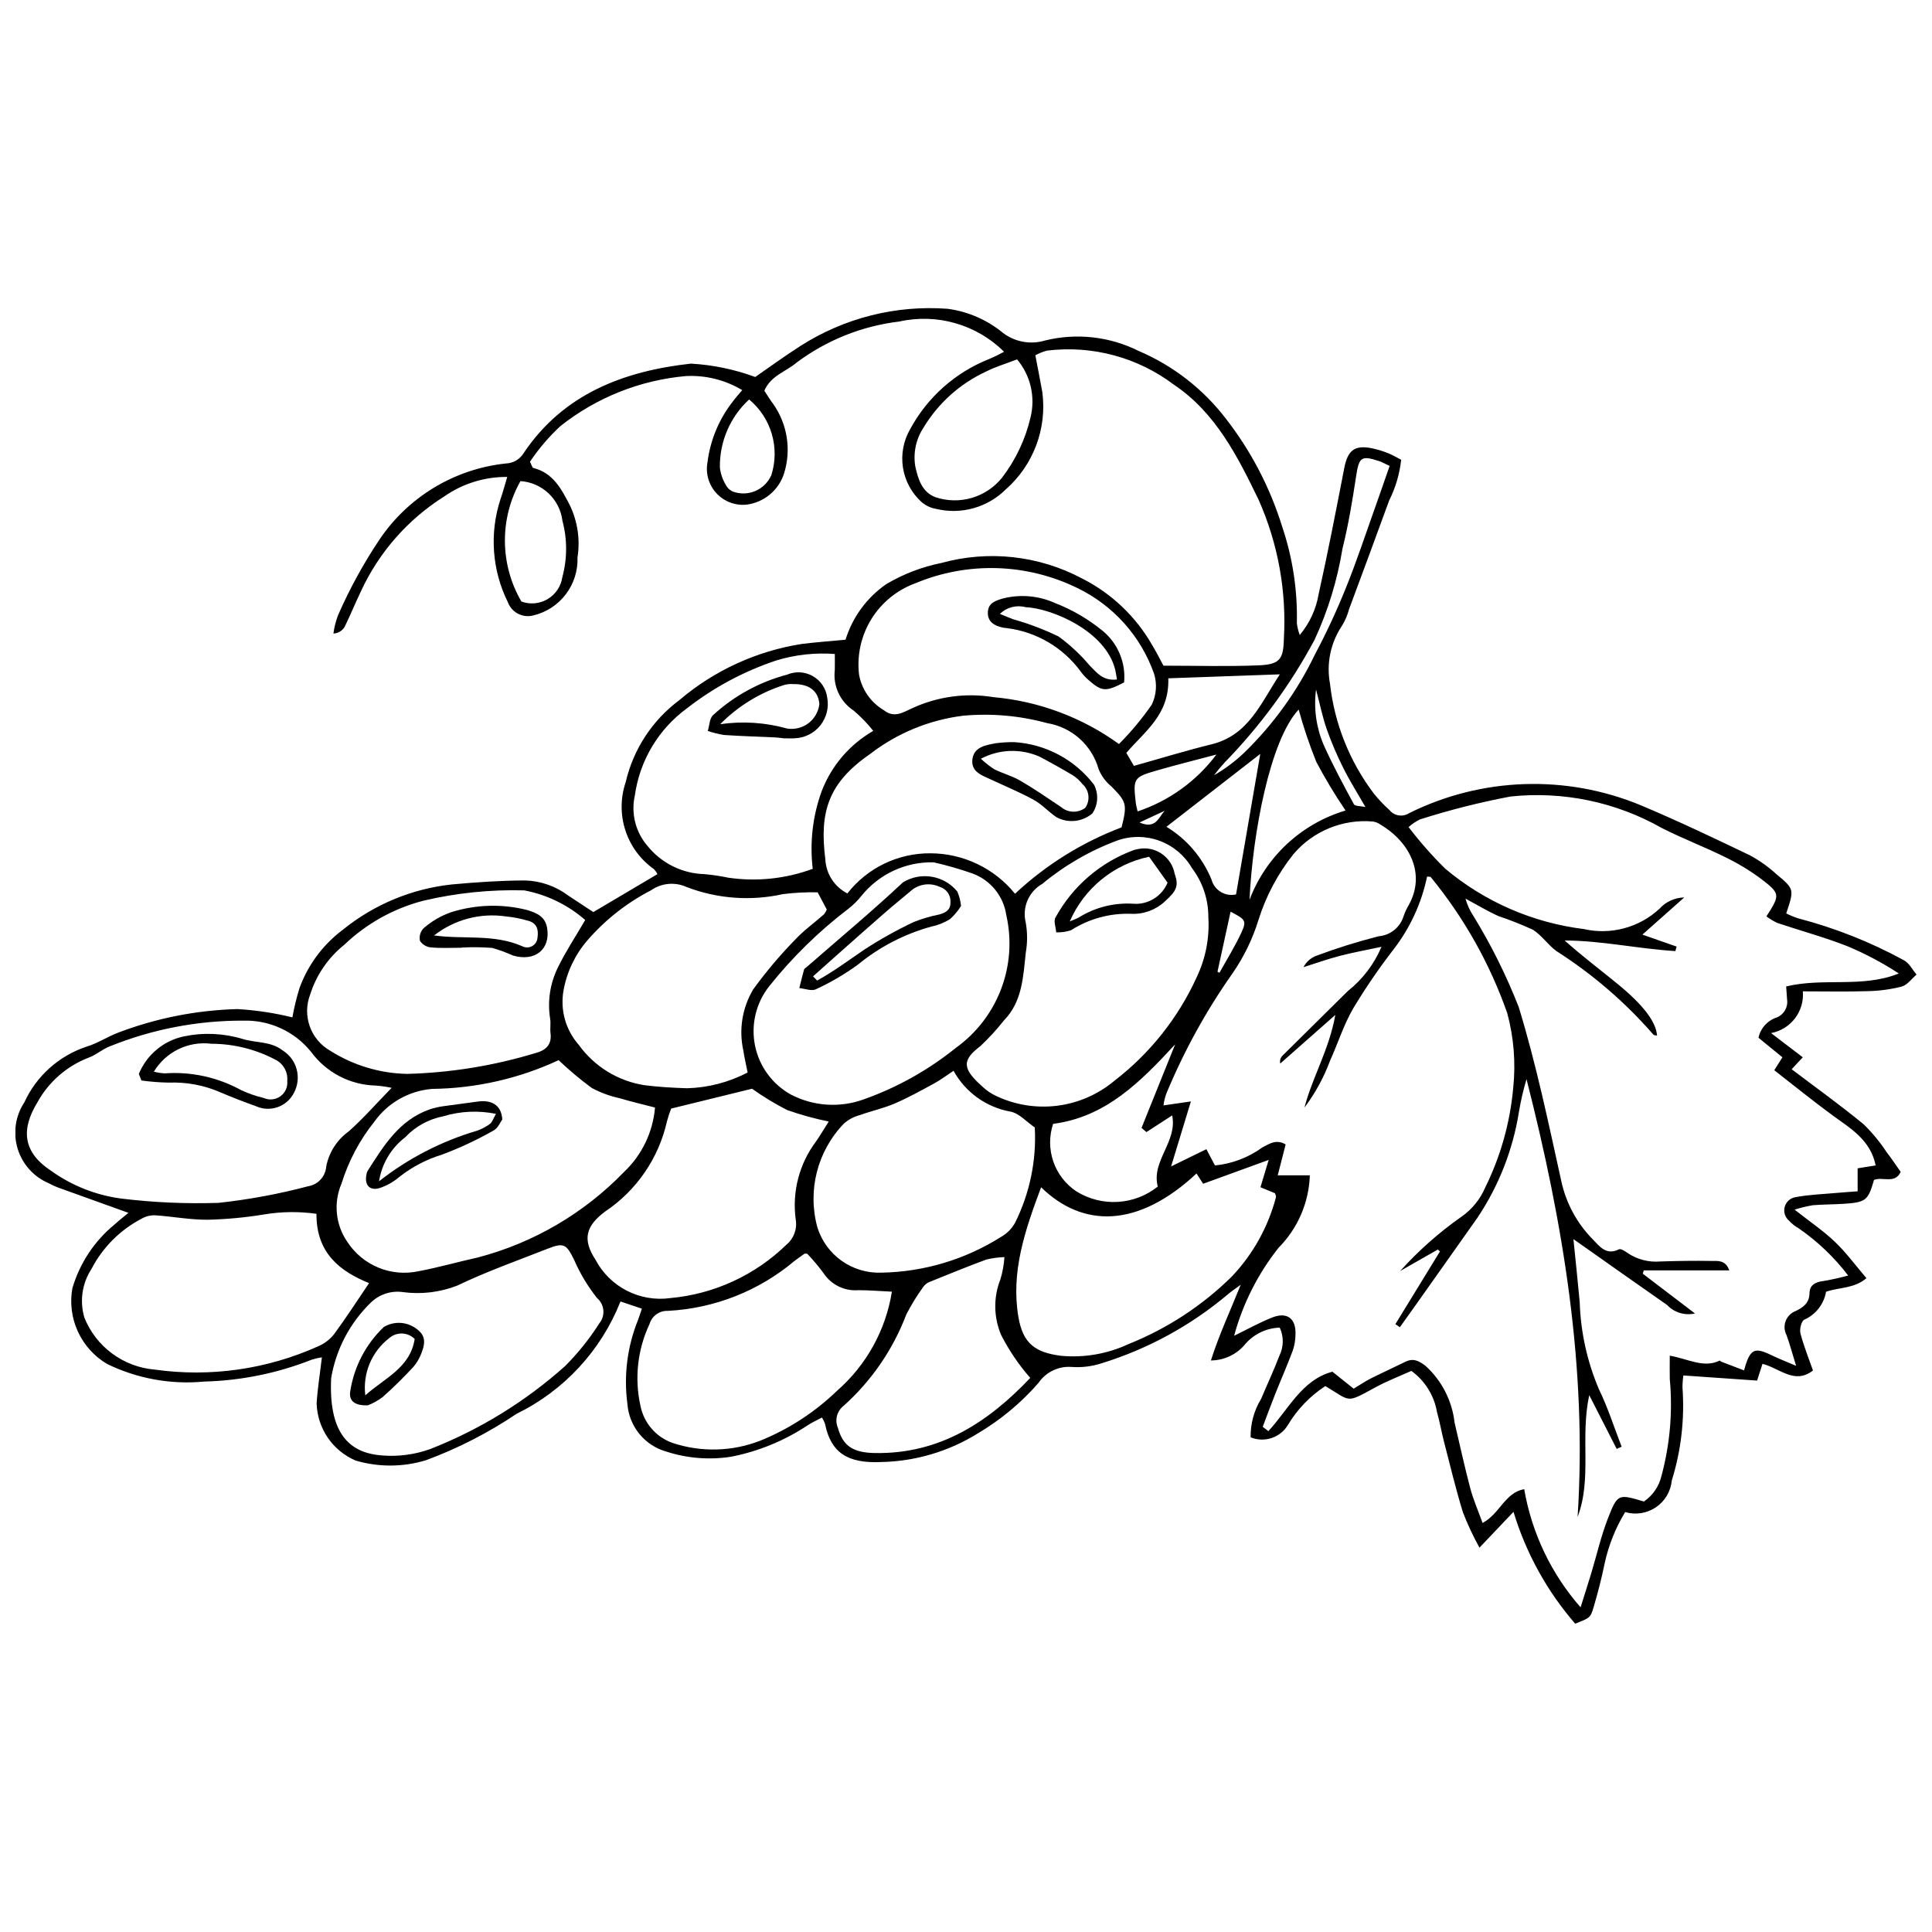 <?xml version="1.0" encoding="UTF-8"?>
<!-- Uploaded to: ICON Repo, www.svgrepo.com, Generator: ICON Repo Mixer Tools -->
<svg width="800px" height="800px" version="1.1" viewBox="144 144 512 512" xmlns="http://www.w3.org/2000/svg">
 <defs>
  <clipPath id="a">
   <path d="m148.09 225h503.81v350h-503.81z"/>
  </clipPath>
 </defs>
 <g clip-path="url(#a)">
  <path d="m495.23 511.32c-4 2.609-7.359 6.082-9.832 10.168-1.996 3.481-6.262 4.941-9.973 3.414-0.055-3.602 0.918-7.148 2.801-10.223 1.59-3.824 3.371-7.57 4.84-11.438h0.004c1.141-2.332 1.168-5.055 0.074-7.406-3.66 0.113-7.094 1.82-9.398 4.668-2.234 2.551-5.457 4.016-8.844 4.031 2.176-6.824 5.016-12.883 7.902-20.059-1.602 1.184-2.539 1.777-3.359 2.5-9.816 8.281-21.199 14.504-33.465 18.297-2.582 0.844-5.301 1.176-8.008 0.984-3.461-0.258-6.797 1.352-8.754 4.219-4.625 5.309-10.074 9.844-16.141 13.422-7.707 4.781-16.566 7.394-25.637 7.559-8.922 0.398-13.27-2.566-14.797-10.109h-0.004c-0.207-0.59-0.48-1.156-0.809-1.688-1.316 0.707-2.625 1.285-3.801 2.062v0.004c-6.144 4.078-13.031 6.906-20.266 8.32-5.727 0.898-11.586 0.441-17.105-1.336-5.777-1.598-9.934-6.648-10.387-12.625-1.012-7.551-0.043-15.23 2.812-22.293 0.309-0.812 0.566-1.648 1.02-2.981l-5.668-1.906h-0.004c-5.141 13.008-14.961 23.625-27.527 29.762-7.481 5.039-15.535 9.168-23.992 12.301-6.07 1.855-12.555 1.891-18.648 0.102-2.988-1.27-5.555-3.371-7.391-6.051-1.832-2.684-2.863-5.832-2.965-9.082 0.238-3.93 0.879-7.836 1.395-12.227-0.91 0.133-1.805 0.336-2.676 0.613-9.074 3.586-18.707 5.555-28.461 5.805-8.855 0.848-17.777-0.762-25.777-4.656-3.394-2.004-6.098-4.996-7.746-8.578-1.648-3.582-2.16-7.582-1.473-11.465 1.934-6.629 5.82-12.52 11.156-16.902 1.293-1.16 2.66-2.234 3.707-3.109-6.262-2.25-12.441-4.457-18.609-6.695l-0.004 0.004c-0.844-0.316-1.668-0.691-2.453-1.133-3.996-1.676-7.035-5.043-8.297-9.188s-0.613-8.637 1.77-12.254c3.199-6.988 9.156-12.336 16.449-14.762 2.902-0.867 5.531-2.617 8.383-3.711h-0.004c10.113-3.856 20.805-5.973 31.625-6.262 4.922 0.285 9.805 1.023 14.59 2.199 0.469-2.625 1.098-5.219 1.883-7.766 2.242-6.152 6.227-11.52 11.473-15.445 8.305-6.738 18.391-10.918 29.027-12.031 6.449-0.582 12.828-1.027 19.301-1.043 4.152 0.125 8.164 1.535 11.48 4.043 2.234 1.492 4.488 2.961 6.586 4.34 5.812-3.441 11.344-6.715 16.992-10.059-0.234-0.48-0.543-0.922-0.914-1.309-3.57-2.519-6.227-6.125-7.578-10.277-1.352-4.152-1.328-8.633 0.074-12.77 2.008-8.699 7.039-16.402 14.195-21.734 9.25-7.875 20.504-13.039 32.508-14.914 3.738-0.469 7.504-0.73 11.562-1.117 1.855-6.004 5.68-11.211 10.855-14.773 4.508-2.656 9.426-4.539 14.551-5.57 12.48-3.445 25.805-1.98 37.242 4.094 7.769 3.914 14.219 10.02 18.555 17.566 1.207 1.992 2.246 4.082 3.051 5.559 8.668 0 16.926 0.25 25.16-0.086 5.625-0.23 6.625-1.559 6.746-6.965v-0.004c0.75-12.645-1.535-25.289-6.672-36.871-5.551-11.461-11.367-23.086-22.449-30.531v0.004c-9.605-7.262-21.66-10.504-33.613-9.047-1.086 0.281-2.137 0.699-3.121 1.242 0.652 3.441 1.277 6.586 1.844 9.742 1.277 9.668-2.348 19.34-9.668 25.785-4.852 4.832-11.871 6.789-18.527 5.168-1.414-0.25-2.734-0.875-3.82-1.812-2.629-2.383-4.363-5.59-4.914-9.094-0.551-3.508 0.113-7.094 1.883-10.168 4.574-8.492 12.004-15.098 20.977-18.637 1.344-0.574 2.66-1.211 3.938-1.918-7.285-7.223-17.75-10.242-27.762-8.012-9.891 1.18-19.297 4.945-27.27 10.918-2.801 2.387-6.773 3.398-8.504 7.41 0.746 1.129 1.469 2.371 2.336 3.504 3.805 5.391 4.863 12.254 2.856 18.543-1.445 4.379-5.273 7.543-9.848 8.148-3.004 0.324-5.988-0.789-8.039-3.012s-2.926-5.281-2.363-8.254c0.75-5.934 3.117-11.551 6.844-16.234 0.617-0.859 1.352-1.637 2.356-2.84-4.512-2.711-9.73-4.008-14.984-3.723-12.121 1.09-23.656 5.691-33.195 13.25-3.051 2.828-5.762 6-8.078 9.457 0.539 1.062 0.641 1.582 0.855 1.633 5.356 1.312 7.562 5.727 9.789 10.035 2.008 4.266 2.691 9.035 1.957 13.691 0.125 3.535-0.98 7.004-3.133 9.809-2.148 2.809-5.211 4.781-8.656 5.578-2.777 0.688-5.633-0.809-6.648-3.484-4.215-8.484-4.93-18.285-1.988-27.293 0.633-1.809 1.117-3.668 1.805-5.949h-0.004c-5.949-0.051-11.77 1.746-16.656 5.148-9.688 6.09-17.387 14.871-22.164 25.27-1.477 3.086-2.769 6.262-4.277 9.332h0.004c-0.637 1.043-1.75 1.699-2.969 1.75 0.223-1.664 0.637-3.297 1.234-4.863 3.027-6.922 6.66-13.562 10.848-19.852 7.625-11.445 19.949-18.906 33.629-20.352 1.98-0.062 3.789-1.148 4.781-2.863 10.566-15.656 26.578-21.645 44.254-23.598 5.824 0.332 11.566 1.523 17.043 3.543 3.336-2.301 7.523-5.367 11.883-8.16h-0.004c11.613-7.461 25.34-10.941 39.105-9.914 5.406 0.719 10.5 2.941 14.703 6.414 3.195 2.41 7.352 3.144 11.18 1.973 8.312-2.031 17.074-1.047 24.73 2.781 9.168 3.906 17.164 10.129 23.207 18.055 6.633 8.551 11.668 18.227 14.859 28.57 2.766 8.211 4.074 16.844 3.871 25.504 0.125 1.078 0.383 2.141 0.77 3.156 2.613-3.125 4.348-6.887 5.016-10.902 2.461-11.055 4.617-22.18 6.769-33.301 0.926-4.785 2.766-6.242 7.473-5.258v0.004c1.41 0.305 2.793 0.727 4.137 1.262 1.152 0.449 2.227 1.109 3.481 1.75-0.41 3.762-1.488 7.418-3.188 10.801-3.508 9.625-7.051 19.234-10.633 28.832-0.414 1.574-1.062 3.074-1.926 4.453-2.984 4.496-4.102 9.977-3.113 15.281 1.188 10.59 5.219 20.66 11.66 29.148 1.242 1.535 2.606 2.969 4.07 4.289 1.285 1.598 3.57 1.957 5.281 0.828 19.199-9.516 41.574-10.266 61.367-2.062 9.773 4.113 19.363 8.676 28.926 13.266 2.535 1.379 4.894 3.062 7.027 5.012 4.746 3.938 4.699 3.996 2.57 10.383v-0.004c1.043 0.523 2.121 0.961 3.227 1.32 9.742 2.543 19.137 6.269 27.973 11.094 1.395 0.734 2.242 2.504 3.34 3.793-1.297 1.098-2.438 2.769-3.926 3.172v0.004c-2.969 0.754-6.012 1.16-9.074 1.215-5.574 0.18-11.156 0.051-17.133 0.051 0.445 5.301-3.195 10.082-8.426 11.059l8.41 6.414-2.945 3.172c6.535 4.949 12.957 9.551 19.043 14.562v-0.004c2.289 2.227 4.328 4.699 6.086 7.367 1.289 1.656 2.445 3.418 3.762 5.273-1.523 3.297-4.797 1.191-7.074 2.137-1.578 5.469-2.133 5.934-8.082 6.328-2.699 0.18-5.414 0.141-8.109 0.371l-0.004-0.004c-1.645 0.281-3.266 0.672-4.856 1.172 4.125 3.246 7.668 5.637 10.715 8.551 2.961 2.828 5.41 6.191 8.332 9.609-3.254 2.789-7.07 2.367-10.707 3.602-0.559 3.277-2.723 6.055-5.762 7.398-0.762 0.336-1.305 2.523-1.023 3.621 0.836 3.273 2.133 6.43 3.324 9.848-4.879 3.793-8.723-0.551-13.379-1.77l-1.43 4.445-19.535-1.359v0.008c-0.164 1.078-0.242 2.172-0.234 3.262 0.594 8.301-0.371 16.633-2.84 24.578-0.273 2.875-1.816 5.473-4.207 7.09-2.391 1.617-5.379 2.082-8.145 1.266-2.582 4.234-4.426 8.871-5.461 13.719-0.797 3.879-1.793 7.727-2.914 11.523-0.84 2.832-1.008 2.801-4.871 4.336v0.004c-7.477-8.621-13.047-18.723-16.348-29.645l-9.02 9.496v0.004c-1.668-3.016-3.129-6.141-4.379-9.352-1.902-6.188-3.406-12.496-5.031-18.77-0.676-2.613-1.121-5.289-1.863-7.879h0.004c-0.762-4.363-3.195-8.254-6.781-10.848-2.981 1.348-6.309 2.617-9.414 4.301-8.008 4.348-6.438 3.894-13.375-0.285zm84.418 30.598v0.004c2.32-1.582 3.973-3.969 4.633-6.699 2.273-8.375 3.031-17.09 2.231-25.73-0.051-1.883-0.008-3.769-0.008-6.231 4.934 0.871 8.941 3.371 13.227 1.309 0.074-0.035 0.262 0.227 0.418 0.285 2 0.773 4.004 1.535 6.043 2.312 1.551-5.727 2.719-6.246 7.258-4.035 1.824 0.891 3.727 1.617 6.535 2.824-1.09-3.523-1.719-5.914-2.566-8.223l-0.008 0.004c-0.582-1.152-0.645-2.496-0.176-3.699 0.473-1.199 1.43-2.144 2.637-2.598 2.062-1.023 3.621-2.121 3.668-4.758 0.039-2.152 1.574-2.945 3.648-3.191l0.004 0.004c2.219-0.379 4.418-0.867 6.586-1.469-3.684-4.84-8.117-9.066-13.129-12.52-0.945-0.531-1.801-1.211-2.531-2.012-1.074-0.891-1.523-2.328-1.152-3.676 0.375-1.344 1.5-2.344 2.879-2.555 3.508-0.676 7.129-0.785 10.703-1.113 1.879-0.172 3.766-0.289 5.742-0.441v-6.094l4.781-0.766c-1.398-6.812-6.68-9.801-11.477-13.312-5.176-3.789-10.16-7.848-15.395-11.918l2.164-3.422-6.348-5.184h0.004c0.531-2.527 2.379-4.578 4.84-5.371 1.91-0.766 3.043-2.75 2.734-4.785-0.082-1.031-0.145-2.066-0.242-3.438 9.938-2.398 20.219 0.461 29.852-3.434-4.356-2.856-8.969-5.297-13.781-7.293-6.012-2.344-12.273-4.035-18.398-6.098-1.027-0.473-2.004-1.059-2.906-1.746 3.641-5.668 3.727-6.016-1.414-9.938-3.012-2.238-6.231-4.184-9.613-5.809-5.481-2.711-11.23-4.891-16.68-7.66-12.164-6.906-26.188-9.828-40.098-8.359-8.121 1.535-16.141 3.562-24.012 6.074-1.094 0.527-2.106 1.215-3.008 2.031 2.977 3.902 6.227 7.59 9.719 11.035 10.426 8.75 23.156 14.301 36.664 15.98 7.156 1.641 14.664-0.355 20.059-5.336 1.684-1.887 4.078-2.988 6.606-3.035-4.191 3.727-7.559 6.715-11.09 9.852 3.316 1.16 6.191 2.164 9.062 3.168l-0.32 1.195c-9.789-0.59-19.473-2.777-29.34-2.809 4.598 4.125 9.344 7.684 13.934 11.438 6.984 5.711 10.262 10.117 10.551 13.766-0.332-0.082-0.816-0.047-0.98-0.262-7.465-8.578-16.129-16.035-25.715-22.152-2.289-1.66-3.934-4.285-6.328-5.695h-0.004c-2.941-1.344-5.953-2.531-9.02-3.562-2.992-1.359-5.824-3.07-8.727-4.629 0.461 1.672 1.191 3.258 2.164 4.695 4.676 7.644 8.672 15.684 11.941 24.027 4.644 15.125 7.875 30.703 11.297 46.18 1.262 5.832 4.164 11.184 8.363 15.426 1.746 1.801 3.551 4.312 6.894 2.613 0.484-0.246 1.609 0.473 2.285 0.961h-0.004c2.559 1.734 5.637 2.531 8.715 2.258 4.508-0.141 9.023-0.223 13.531-0.137 1.648 0.031 3.723-0.348 4.727 2.5h-22.664l-0.266 0.875 13.832 10.539c-2.684 0.617-5.492-0.234-7.383-2.242-8.234-5.738-16.426-11.543-24.828-17.461 0.574 5.738 1.172 11.227 1.668 16.723v0.004c0.254 7.922 1.977 15.73 5.078 23.027 2.391 4.902 4.047 10.16 6.031 15.262l-1.312 0.578-7.273-14.242c-2.453 11.316 0.793 22.07-3.086 32.285 2.586-39.551-3.836-77.961-13.535-116.03-0.859 2.875-1.535 5.797-2.023 8.758-1.598 10.004-5.344 19.547-10.98 27.969-5.41 7.656-10.82 15.309-16.238 22.961-1.434 2.027-2.883 4.043-4.328 6.062l-1.18-0.824 11.812-19.266-0.555-0.512-9.992 5.699c4.852-5.391 10.297-10.215 16.23-14.379 2.781-1.93 4.961-4.606 6.293-7.719 4.09-8.27 6.613-17.23 7.434-26.422 0.699-6.633 0.164-13.344-1.57-19.785-4.594-13.113-11.449-25.316-20.262-36.059-0.145-0.191-0.652-0.113-0.992-0.16-1.469 7.047-4.523 13.672-8.938 19.363-3.844 4.981-7.398 10.18-10.645 15.57-2.508 4.336-4.039 9.23-6.117 13.824v-0.004c-1.652 4.465-3.941 8.66-6.801 12.465 2.102-8.082 6.547-15.344 8.184-24.559l-14.594 12.883c-0.188-0.762 0.051-1.57 0.617-2.113 5.75-5.711 11.512-11.41 17.289-17.094 3.91-3.102 6.977-7.133 8.922-11.727-4.106 0.879-7.617 1.508-11.055 2.406-3.242 0.848-6.406 1.98-9.605 2.988 0.715-1.406 1.934-2.488 3.418-3.027 5.402-2.019 10.914-3.746 16.504-5.164 3.082-0.258 5.695-2.363 6.594-5.32 0.352-1.027 0.809-2.012 1.363-2.945 4.504-8.043 0.5-16.586-7.488-21.32-0.582-0.422-1.254-0.699-1.965-0.82-7.996-0.711-15.844 2.492-21.055 8.598-4.172 5.211-7.332 11.156-9.324 17.527-1.543 4.984-3.832 9.707-6.793 14.004-7.059 10.008-12.984 20.773-17.66 32.094-0.336 0.977-0.578 1.988-0.711 3.012l7.269-1.059-5.246 17.227 9.344-4.57 2.277 4.309-0.004 0.004c4.539-0.445 8.879-2.094 12.566-4.781 1.922-1.008 3.723-2.238 6.172-0.793l-2.098 8.188h8.512-0.004c-0.238 7.227-3.207 14.094-8.309 19.223-5.457 6.887-9.457 14.812-11.754 23.297 3.543-1.723 6.742-3.527 10.129-4.856 3.941-1.543 6.309 0.305 6.133 4.516-0.016 1.449-0.258 2.883-0.719 4.258-1.449 3.879-3.121 7.672-4.652 11.52-1.145 2.879-2.211 5.789-3.312 8.688l1.496 1.141c5.316-5.711 8.855-13.594 16.973-15.742l5.629 4.496c1.746-1.051 3.078-1.969 4.512-2.691 3.043-1.531 6.152-2.941 9.211-4.445 2.109-1.035 3.602-0.223 5.356 1.117h0.004c4.297 3.918 7.023 9.266 7.668 15.047 1.379 5.785 2.621 11.602 4.148 17.348 0.812 3.059 2.106 5.992 3.262 9.211 4.617-2.457 5.891-8.016 11.039-8.965h-0.004c1.996 11.617 7.168 22.457 14.941 31.32 1.164-3.715 2.031-6.398 2.844-9.098 1.457-4.82 2.574-9.773 4.394-14.449 2.566-6.598 2.785-6.512 9.543-4.488zm-331.86-109.64 0.004 0.004c-1.398-0.293-2.812-0.492-4.238-0.598-6.801-0.168-13.137-3.484-17.152-8.977-4.367-5.387-10.996-8.426-17.93-8.227-12.094-0.043-24.078 2.262-35.297 6.781-2 0.738-3.691 2.32-5.695 3.031-5.777 2.223-10.586 6.418-13.566 11.844-4.57 7.465-3.633 13.398 3.691 18.184 5.449 3.891 11.766 6.398 18.402 7.297 8.594 1.055 17.258 1.438 25.914 1.152 8.02-0.867 15.969-2.344 23.77-4.406 2.602-0.43 4.57-2.59 4.762-5.223 0.719-3.746 2.848-7.074 5.953-9.297 3.84-3.402 7.238-7.305 11.387-11.562zm44.246-7.328 0.004 0.004c-10.5 4.883-21.922 7.481-33.5 7.613-6.137 0.496-11.742 3.668-15.32 8.676-3.906 4.875-6.859 10.441-8.707 16.406-2.195 5.09-1.602 10.957 1.566 15.504 1.992 3.043 4.863 5.414 8.23 6.793 3.367 1.383 7.074 1.707 10.633 0.938 5.285-0.996 10.477-2.488 15.734-3.652h-0.004c14.711-3.859 28.078-11.68 38.656-22.605 4.769-4.488 7.711-10.586 8.254-17.117-3.203-0.836-6.312-1.555-9.363-2.469-2.598-0.559-5.102-1.484-7.438-2.746-3.066-2.266-5.984-4.715-8.742-7.34zm99.391-52.426c-7.422-0.18-14.5 3.113-19.148 8.902-1.004 1.27-2.16 2.41-3.441 3.398-7.84 5.973-14.906 12.895-21.039 20.605-3.477 4.434-4.832 10.168-3.703 15.691 1.125 5.519 4.621 10.266 9.559 12.98 6 3.106 13.035 3.539 19.375 1.195 8.797-3.137 17-7.731 24.27-13.594 5.441-3.894 9.613-9.309 11.992-15.559 2.383-6.254 2.867-13.07 1.391-19.598-0.73-5.078-4.199-9.34-9.023-11.082-3.352-1.172-6.769-2.156-10.23-2.941zm72.797 14.5c0.016-4.688-1.512-9.246-4.348-12.977-1.922-3.32-4.938-5.871-8.535-7.207-3.594-1.34-7.543-1.383-11.168-0.125-7.258 2.684-14.004 6.582-19.961 11.52-3.562 2.027-5.356 6.168-4.398 10.156 0.488 2.664 0.5 5.391 0.031 8.062-0.703 6.379-0.883 12.957-5.824 18.012-1.891 2.391-3.953 4.641-6.168 6.731-5.18 3.91-4.762 6.141 0.82 11.051h-0.004c0.934 0.844 1.98 1.547 3.113 2.094 5.074 2.449 10.75 3.387 16.344 2.691 5.594-0.691 10.867-2.988 15.188-6.606 9.465-7.277 16.992-16.77 21.914-27.648 2.309-4.914 3.34-10.336 2.996-15.754zm-236.36 78.648c-4.609-0.656-9.289-0.598-13.883 0.168-4.957 0.816-9.965 1.285-14.988 1.402-4.648 0.031-9.293-0.875-13.953-1.18v0.004c-1.254-0.027-2.492 0.297-3.578 0.934-5.637 2.957-10.238 7.566-13.18 13.215-2.516 3.824-3.219 8.562-1.926 12.953 1.523 3.805 4.078 7.109 7.375 9.543 3.297 2.438 7.207 3.906 11.289 4.246 14.738 2.07 29.758-0.074 43.324-6.188 1.641-0.707 3.082-1.805 4.195-3.203 3.258-4.43 6.238-9.062 9.27-13.531-7.75-3.129-14.008-7.992-13.945-18.363zm114.26-37.453c-0.461-2.34-0.879-4.074-1.133-5.828v0.004c-1.223-5.523-0.297-11.301 2.594-16.16 3.367-4.656 7.074-9.055 11.09-13.164 2.309-2.492 5.133-4.5 7.688-6.769 0.312-0.379 0.566-0.809 0.746-1.27l-2.426-4.562c-3.066-0.062-6.137 0.098-9.18 0.477-8.496 1.895-17.359 1.25-25.488-1.855-3.098-1.43-6.723-1.102-9.512 0.863-6.402 3.305-12.117 7.805-16.836 13.25-3.266 3.785-5.453 8.379-6.332 13.301-0.918 5.172 0.582 10.48 4.066 14.414 4.141 5.746 10.414 9.59 17.414 10.672 3.731 0.473 7.508 0.684 11.27 0.805 5.594-0.152 11.082-1.578 16.039-4.176zm-43.035-40.41c-4.594-4.008-10.172-6.719-16.16-7.852-8.988-0.246-17.969 0.676-26.719 2.738-7.879 2.039-15.102 6.066-20.98 11.691-4.238 3.387-7.375 7.961-9.016 13.133-2.172 5.59 0.062 11.926 5.262 14.914 6.102 3.875 13.148 6.008 20.375 6.16 11.516-0.301 22.934-2.148 33.957-5.492 2.723-0.699 4.496-2.141 4.086-5.324-0.16-1.242 0.105-2.543-0.094-3.769-0.754-4.664-0.027-9.445 2.078-13.676 2.008-4.133 4.57-7.992 7.211-12.523zm-67.328 121.4c-0.66 13.859 4.172 19.898 13.625 20.504 4.305 0.34 8.629-0.25 12.688-1.723 13.102-5.144 25.18-12.578 35.676-21.961 3.426-3.426 6.465-7.219 9.062-11.309 1.672-2.023 1.41-5.012-0.582-6.723-2.453-3.082-4.492-6.477-6.066-10.09-2.039-4.16-2.711-4.688-6.981-3.008-8.031 3.164-16.203 6.047-23.965 9.777h0.004c-4.633 1.816-9.652 2.41-14.582 1.723-3.008-0.391-6.035 0.594-8.242 2.68-5.613 5.394-9.344 12.449-10.637 20.129zm164.94-81.445c-1.828 1.207-3.375 2.398-5.07 3.32-3.457 1.879-6.91 3.801-10.516 5.356-2.961 1.273-6.172 1.961-9.215 3.066v-0.004c-1.57 0.402-3.023 1.172-4.238 2.242-7.055 7.289-9.73 17.762-7.039 27.539 1.117 3.57 3.375 6.68 6.426 8.844 3.055 2.164 6.731 3.269 10.473 3.141 11.246-0.184 22.223-3.457 31.734-9.457 1.559-0.875 2.848-2.16 3.727-3.715 3.914-7.836 5.723-16.559 5.246-25.309-2.144-1.457-4.121-3.754-6.449-4.203v0.004c-6.402-1.148-11.945-5.125-15.078-10.824zm-74.824 10.016-0.004-0.004c-0.438 1.102-0.812 2.231-1.117 3.375-2.188 9.77-8.047 18.324-16.363 23.898-5.168 3.852-6.113 7.387-2.57 12.812 1.867 3.519 4.769 6.383 8.32 8.199 3.547 1.812 7.57 2.492 11.52 1.941 11.562-1.051 22.414-6.043 30.742-14.137 1.961-1.625 2.902-4.176 2.469-6.688-1-7.363 0.953-14.824 5.434-20.754 1.152-1.691 2.203-3.453 3.32-5.207-3.734-0.758-7.41-1.77-11.004-3.035-3.242-1.656-6.359-3.547-9.328-5.656zm36.047 38.469c-0.406 0-0.629-0.07-0.746 0.012-0.879 0.609-1.738 1.25-2.602 1.879-9.441 7.957-21.227 12.609-33.559 13.25-2.238-0.098-4.258 1.344-4.891 3.5-3.176 6.75-4.019 14.363-2.402 21.648 0.891 4.539 4.102 8.273 8.453 9.836 7.609 2.539 15.867 2.328 23.336-0.594 7.539-3.055 14.418-7.527 20.27-13.176 7.793-6.785 12.953-16.094 14.578-26.301-3.164-0.148-5.988-0.379-8.816-0.395-3.676 0.312-7.227-1.402-9.27-4.469-1.34-1.82-2.793-3.555-4.356-5.191zm61.98-17.613c-4.309 11.504-8.066 22.496-5.996 34.477 1.188 6.879 4.394 9.324 11.312 10.188 6.113 0.566 12.262-0.504 17.824-3.098 10.242-4.086 19.562-10.18 27.414-17.922 5.602-5.91 9.621-13.137 11.688-21.012 0.086-0.281-0.152-0.664-0.25-1.043l-3.859-1.605 2.176-7.234-17.371 6.32-1.754-2.719c-15.555 14.508-30.121 14.445-41.184 3.648zm21.324-95.379c1.539-6.125 1.305-6.785-2.633-10.785h0.004c-1.52-1.223-2.707-2.816-3.445-4.621-0.875-3.129-2.629-5.938-5.047-8.102-2.422-2.164-5.41-3.594-8.613-4.117-7.25-1.984-14.797-2.648-22.281-1.961-8.977 1.125-17.488 4.629-24.648 10.156-11.152 7.715-13.426 15.418-11.84 27.922 0.191 3.832 2.422 7.273 5.844 9.016 5.289-6.777 13.43-10.707 22.027-10.633 8.695 0.027 16.918 3.965 22.398 10.719 8.172-7.652 17.766-13.629 28.238-17.594zm-65.809-25.566h0.004c-1.559-1.98-3.316-3.793-5.242-5.414-3.543-2.348-5.457-6.492-4.953-10.711 0.039-1.418 0.008-2.84 0.008-4.25l-0.004-0.004c-5.227-0.398-10.48 0.184-15.496 1.715-8.57 2.848-16.59 7.144-23.711 12.703-7.516 5.5-12.484 13.809-13.777 23.035-1.078 4.773 0.18 9.777 3.391 13.469 3.68 4.535 9.156 7.246 14.992 7.418 2.137 0.188 4.258 0.5 6.352 0.941 7.547 1.109 15.254 0.301 22.402-2.352-0.832-6.961-0.02-14.016 2.379-20.602 2.59-6.727 7.41-12.355 13.66-15.949zm65.113 3.477 0.004 0.004c3.207-3.211 6.117-6.703 8.695-10.434 1.242-2.578 1.453-5.535 0.586-8.262-3.527-9.941-10.836-18.082-20.34-22.66-13.434-6.566-29.043-7.027-42.844-1.266-4.867 1.762-8.996 5.117-11.715 9.523s-3.867 9.605-3.254 14.746c0.73 3.938 3.129 7.363 6.578 9.398 2.746 2.188 5.144 0.531 7.535-0.551 6.723-3.094 14.223-4.109 21.527-2.914 11.992 1.07 23.473 5.363 33.23 12.418zm-23.5 167.99c-3.019-3.438-5.602-7.238-7.691-11.312-2.023-4.707-2.109-10.023-0.23-14.789 0.586-1.922 0.949-3.906 1.074-5.914-1.609 0.051-3.211 0.266-4.777 0.641-5.059 1.875-10.062 3.91-15.062 5.941l-0.004-0.004c-0.652 0.262-1.223 0.703-1.633 1.273-1.691 2.328-3.199 4.777-4.516 7.332-3.523 9.293-9.223 17.602-16.625 24.23-1.766 1.367-2.391 3.75-1.523 5.809 1.312 4.727 3.894 6.594 9.73 6.703 17.414 0.332 30.332-8.379 41.258-19.91zm-3.492-269.92c-3.102 1.195-5.715 1.957-8.094 3.168h0.004c-6.93 3.172-12.742 8.355-16.684 14.879-2.023 3.051-2.809 6.758-2.195 10.367 0.758 3.316 1.734 6.777 5.406 8.137v-0.004c3.106 1.023 6.449 1.078 9.586 0.156 3.137-0.926 5.914-2.781 7.969-5.324 3.625-4.723 6.203-10.164 7.559-15.961 1.355-5.41 0.035-11.145-3.551-15.418zm34.27 204.78-1.289-1.125c2.969-7.379 5.941-14.758 8.91-22.137-9.227 9.996-18.43 19.289-32.344 21.074v-0.004c-1.082 3.25-1.059 6.762 0.055 10 1.117 3.234 3.269 6.016 6.121 7.906 3.285 2.039 7.121 3.008 10.984 2.781 3.859-0.23 7.551-1.648 10.574-4.062-1.773-6.793 5.273-11.895 3.816-18.855zm5.801-120.26c0.336 9.637-6.238 14.039-11.121 19.766l2.008 3.441c7.078-1.98 13.77-4.047 20.559-5.711 9.84-2.414 13.035-10.859 18.113-18.547zm21.527 58.684v-0.004c4.328-11.418 13.742-20.164 25.449-23.645-2.824-4.156-5.418-8.469-7.766-12.914-1.816-4.519-3.375-9.141-4.664-13.836-7.586 8.102-12.199 32.816-13.02 50.395zm-22.02-19.336v-0.004c5.387 3.266 9.578 8.18 11.953 14.016 0.766 2.832 3.633 4.559 6.496 3.91l6.418-37.234zm-171.19-91.609c-5.586 9.934-5.488 22.078 0.258 31.918 2.301 0.84 4.859 0.598 6.965-0.66 2.102-1.258 3.527-3.398 3.879-5.824 1.32-4.887 1.328-10.035 0.02-14.922-0.703-5.723-5.371-10.133-11.121-10.512zm230.34-4.023c-1.414-0.66-2.043-1.031-2.719-1.254-4.875-1.609-5.387-1.09-6.176 4.07-0.977 6.402-2.031 12.824-3.602 19.102-1.359 8.367-3.856 16.508-7.418 24.199-6.383 11.895-14.398 22.832-23.824 32.496-0.988 1.07-1.922 2.191-2.797 3.359 2.859-1.641 5.512-3.617 7.902-5.887 7.793-7.543 14.184-16.414 18.875-26.195 3.043-5.727 5.777-11.613 8.195-17.637 2.769-6.832 5.074-13.852 7.555-20.797 1.32-3.695 2.594-7.406 4.008-11.457zm-169.74-17.613c-5.035 4.629-7.856 11.191-7.75 18.031 0.184 1.602 0.703 3.148 1.527 4.535 0.391 0.793 1.035 1.43 1.828 1.812 4.047 1.535 8.586-0.387 10.293-4.363 1.117-3.547 1.152-7.344 0.102-10.906-1.051-3.566-3.141-6.738-6-9.109zm123.83 94.102c-5.695 1.512-10.715 2.754-15.68 4.188-6.316 1.824-6.426 2.078-5.672 8.688 0.074 0.645 0.27 1.273 0.469 2.191 8.332-2.781 15.617-8.035 20.883-15.066zm39.5 13.902c-2.148-3.742-4.156-6.906-5.82-10.242-1.691-3.352-3.172-6.805-4.426-10.344-1.152-3.305-1.848-6.766-2.844-10.547h-0.004c-0.645 4.969 0.047 10.02 2.004 14.629 2.406 5.383 5.223 10.59 8.031 15.777 0.293 0.539 1.746 0.441 3.059 0.727zm-39.211 43.648 0.52 0.281c1.965-3.551 4.137-7.004 5.828-10.684 1.43-3.109 1.059-3.457-2.879-5.504zm-20.652-39.551c4.379 1.938 5.078-1.512 6.703-3.117z"/>
 </g>
 <path d="m180.79 428.61c2.09-5.106 6.582-8.84 11.98-9.965 5.133-1.062 10.445-0.836 15.465 0.668 3.508 1.133 7.398 0.535 10.676 3.062 3.828 2.391 5.121 7.356 2.945 11.309-1.875 3.621-6.25 5.152-9.973 3.488-3.195-1.141-6.367-2.363-9.488-3.699-4.293-1.871-8.953-2.75-13.637-2.57-2.434-0.043-4.863-0.227-7.273-0.559zm3.988-0.602c0.934 0.238 1.883 0.391 2.844 0.445 7.019-0.504 14.035 1.023 20.207 4.406 1.945 0.914 3.981 1.625 6.074 2.121 1.445 0.641 3.121 0.469 4.402-0.453 1.281-0.926 1.977-2.457 1.824-4.031 0.211-2.184-0.84-4.293-2.711-5.438-5.344-2.91-11.332-4.441-17.422-4.453-2.981-0.375-6.008 0.125-8.707 1.441-2.703 1.312-4.965 3.387-6.512 5.961z"/>
 <path d="m277.11 440.67c-0.461 0.609-1.113 2.285-2.316 2.926-4.359 2.477-8.906 4.606-13.602 6.371-4.125 1.25-7.981 3.266-11.367 5.93-1.504 1.281-3.234 2.269-5.098 2.914-2.68 0.871-4.164-0.695-3.633-3.449 0.039-0.359 0.141-0.707 0.309-1.031 4.266-6.684 8.398-13.516 16.477-16.34h-0.004c1.195-0.395 2.422-0.676 3.668-0.844 2.988-0.445 5.992-0.77 8.98-1.211 3.754-0.555 6.363 0.922 6.586 4.734zm-1.672-1.488c-4.629-0.945-9.422-0.727-13.945 0.637-3.875 0.75-7.414 2.703-10.117 5.578-3.723 2.844-6.203 7.019-6.922 11.652 7.75-6.098 16.594-10.656 26.059-13.426 1.184-0.434 2.301-1.027 3.32-1.77 0.613-0.469 0.871-1.398 1.605-2.672z"/>
 <path d="m398.69 384.07c-0.801 1.305-1.781 2.488-2.922 3.508-1.527 0.953-3.211 1.625-4.977 1.98-7.129 1.965-13.762 5.406-19.469 10.105-3.477 2.519-7.188 4.695-11.086 6.496-1.145 0.562-2.922-0.164-4.41-0.301 0.41-1.629 0.789-3.266 1.25-4.883 0.086-0.297 0.484-0.516 0.758-0.75 8.516-7.438 17.227-14.672 25.465-22.402v0.004c4.738-2.894 10.887-1.852 14.406 2.445 0.512 1.211 0.84 2.492 0.984 3.797zm-39.223 18.672 1.074 1.113c4.363-2.379 8.34-5.367 12.473-8.172 4.207-2.742 8.598-5.191 13.137-7.34 2.176-0.871 4.43-1.535 6.731-1.984 1.668-0.465 3.035-1.145 3.004-3.227 0.133-1.879-1.07-3.598-2.883-4.117-2.344-1.094-5.102-0.816-7.18 0.723-2.477 2.082-4.988 4.117-7.426 6.238-4.066 3.539-8.09 7.125-12.129 10.703-2.273 2.012-4.539 4.031-6.801 6.062z"/>
 <path d="m446.71 368.85c4.137-0.277 7.824 2.59 8.578 6.668 1.133 3.203 0.598 4.527-2.641 7.418-2.418 2.234-5.633 3.402-8.922 3.231-5.609-0.191-11.145 1.32-15.871 4.344-1.27 0.43-2.609 0.625-3.949 0.57-0.094-1.328-0.758-3.004-0.191-3.93 4.539-8.301 11.945-14.664 20.832-17.906 0.707-0.199 1.434-0.328 2.164-0.395zm-19.207 19.332c0.777-0.332 1.582-0.613 2.328-1.004h0.004c4.289-2.691 9.312-3.981 14.371-3.684 3.957 0.352 7.688-1.906 9.207-5.578l-4.887-6.863v-0.004c-9.371 1.961-17.211 8.348-21.023 17.133z"/>
 <path d="m266.33 395.16c-2.699 0-5.414 0.164-8.09-0.082v0.004c-1.191-0.102-2.273-0.738-2.938-1.73-0.266-1.203 0.086-2.457 0.938-3.344 2.156-1.887 4.652-3.34 7.359-4.277 6.551-2.059 13.551-2.25 20.207-0.539 2.508 0.789 4.695 1.727 5.191 4.758 0.918 5.606-3.215 9-9.066 7.269h-0.004c-1.785-0.809-3.625-1.48-5.508-2.016-2.691-0.207-5.394-0.234-8.09-0.09zm-7.289-3.258c7.867 1.082 15.809-0.438 23.305 2.836 0.824 0.449 1.816 0.453 2.641 0.012 0.824-0.445 1.371-1.273 1.449-2.207 0.34-2.184-0.156-3.977-2.586-4.566v0.004c-1.887-0.555-3.82-0.93-5.777-1.121-6.766-0.996-13.645 0.828-19.031 5.043z"/>
 <path d="m241.52 516.42c-3.59 0.156-5.184-1.23-4.676-3.879v-0.004c1.031-6.445 4.148-12.371 8.875-16.875 2.668-1.594 6.031-1.434 8.539 0.402 2.289 1.633 2.715 3.359 1.375 6.656v0.004c-0.504 1.336-1.25 2.574-2.195 3.648-2.586 2.742-5.25 5.426-8.082 7.906-1.184 0.875-2.473 1.594-3.836 2.141zm-0.711-2.633c4.965-4.523 11.914-7.231 13.082-14.945-1.84-1.848-4.801-1.941-6.754-0.219-4.641 3.582-7.047 9.348-6.328 15.164z"/>
 <path d="m412.75 340.67c8.367 0.512 16.102 4.637 21.184 11.305 1.242 2.41 1.082 5.309-0.422 7.566-2.664 2.297-6.469 2.699-9.555 1.016-2.082-1.406-3.816-3.379-5.992-4.582-3.613-1.992-7.457-3.566-11.203-5.324-2.43-1.141-5.496-2.039-5.062-5.438 0.422-3.301 3.547-3.742 6.199-4.25 1.609-0.207 3.231-0.305 4.852-0.293zm-8.801 4.406c1.102 1.039 2.297 1.973 3.566 2.801 2.254 1.105 4.746 1.766 6.898 3.023 3.695 2.156 7.227 4.598 10.793 6.977l-0.004-0.004c1.828 1.57 4.504 1.652 6.418 0.191 1.379-2.004 1.031-4.727-0.805-6.32-0.672-0.852-1.469-1.59-2.363-2.195-2.918-1.742-5.883-3.406-8.891-4.996-5.008-2.242-10.77-2.051-15.613 0.523z"/>
 <path d="m351.68 339.66c-0.316-0.031-1.383-0.195-2.457-0.246-4.438-0.215-8.883-0.324-13.316-0.633-1.477-0.23-2.93-0.586-4.34-1.074 0.449-1.426 0.457-3.352 1.418-4.199 5.57-5.117 12.305-8.801 19.625-10.73 2.215-0.941 4.742-0.785 6.828 0.418 2.086 1.199 3.488 3.309 3.789 5.699 0.488 2.606-0.188 5.293-1.844 7.359-1.66 2.066-4.137 3.309-6.785 3.398-0.715 0.066-1.438 0.008-2.918 0.008zm-16.816-3.742c5.918-0.855 11.949-0.465 17.707 1.148 2.004 0.328 4.051-0.18 5.672-1.402 1.617-1.227 2.664-3.059 2.894-5.078-0.25-3.426-2.676-5.336-6.769-5.289l-0.004 0.004c-0.898-0.09-1.805 0-2.668 0.262-6.367 2.035-12.145 5.59-16.832 10.355z"/>
 <path d="m441.9 324.84c-4.809 2.519-5.891 2.461-9.332-0.539h0.004c-0.828-0.699-1.566-1.496-2.199-2.371-4.644-6.324-11.68-10.469-19.465-11.457-0.355-0.066-0.719-0.07-1.07-0.141-2.332-0.465-4.215-1.574-4.039-4.223 0.156-2.34 2.043-2.945 4.109-3.543v0.004c4.598-1.137 9.445-0.688 13.762 1.273 4.508 1.758 8.715 4.211 12.465 7.269 4.094 3.324 6.258 8.477 5.766 13.727zm-1.895-0.766c-0.211-1.195-0.289-1.891-0.453-2.562-2.519-10.277-16.727-16.273-23.746-16.605h-0.004c-2.43-0.648-5.023 0.027-6.828 1.781 1.43 0.578 2.504 1.047 3.602 1.449 4.117 1.16 8.125 2.68 11.973 4.547 3.031 2.219 5.785 4.789 8.203 7.66 1.875 1.84 3.453 4.16 7.254 3.731z"/>
</svg>